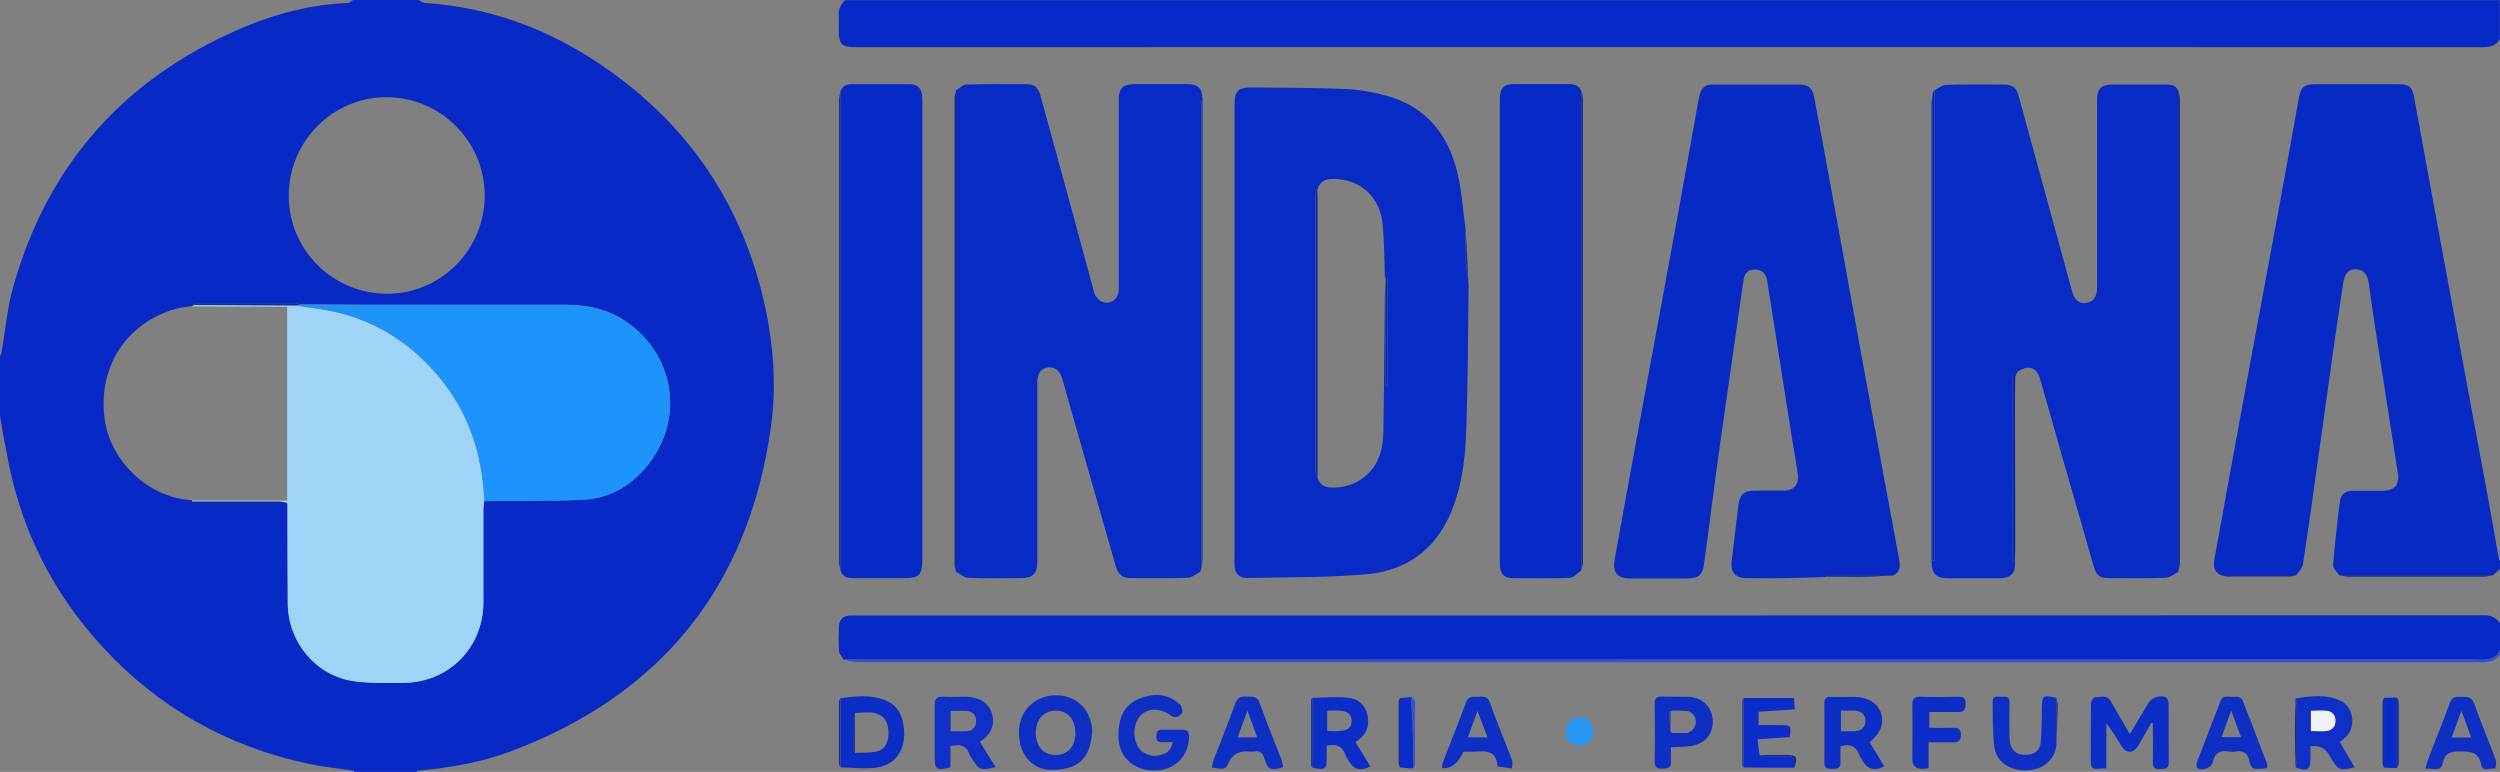 <?xml version="1.0" encoding="UTF-8"?>
<svg id="a" data-name="Camada 1" xmlns="http://www.w3.org/2000/svg" width="1600" height="494" viewBox="0 0 1600 494">
  <rect x="0" y="0" width="1600" height="494" fill="#808080" stroke="none"/>
  <path d="M268,0c1.3.6,2.5,1.8,3.8,1.9,47.3,3,89,20.7,126.2,49.2,47.2,36,77.4,83.5,90.8,141.3,6.2,26.8,8.4,54.2,4.5,81.6-14.5,102-70.5,170.9-166.8,207-18.7,7-38.4,10.3-58.3,12.2-.7,0-1.4.6-2,.9h-39c-.5-.3-1-.8-1.5-.9-9.6-1.5-19.4-2.4-28.9-4.5-51.6-11.1-95.5-35.9-131.2-74.7-32.9-35.8-53.5-77.7-61.6-125.7C2.4,280.8,1.2,273.4,0,266c0-3,0-6,0-9v-21c0-2.7,0-5.3,0-8,.3-.7.8-1.3.9-2.1,2.5-14.2,3.7-28.7,7.6-42.5C29.6,108.7,75.4,54.6,145.9,21.9,170.1,10.6,195.4,3,222.4,1.9c1.2,0,2.4-1.2,3.6-1.9,14,0,28,0,42,0ZM191.9,194.9c-1.1-.3-2.1-.9-3.2-.9-20.4,0-40.7,0-61.1,0-1.2,0-2.4.7-3.6,1.1-.4.3-.7.5-1.1.8-3.4.6-6.9.8-10.2,1.7-31.5,8.9-49.7,36.5-45.9,69.3,3.2,28,28.2,51.8,56,53.2.1.3.3.5.4.8,0,.3-.1.7,0,.8.2.2.6.2.9.2,19.9,0,39.9,0,59.8,0,0,21.5,0,43,.2,64.4.2,24.7,18.1,46.1,42.2,49.5,10.3,1.4,20.9,1,31.4,1.1,29.2,0,51.5-22.2,51.6-51.4,0-19.8,0-39.6,0-59.5,0-1.8.3-3.6.5-5.4,21.3-.2,42.6.2,63.9-.9,18.2-.9,32.6-10.5,43-25,21.4-29.5,13.7-69.1-16.6-89.3-11.5-7.7-24.4-10.3-37.9-10.4-41.2,0-82.3,0-123.5,0-15.7,0-31.3-.2-47-.2ZM310.2,124.8c-.2-34.5-28.2-62.5-62.7-62.6-34.7-.1-62.9,28.5-62.7,63.5.2,34.6,28.6,62.5,63.4,62.3,34.3-.2,62.3-28.7,62-63.2Z" style="fill: #0829c5; stroke-width: 0px;"/>
  <path d="M1421.2,368c-4.6-2.1-4.7-6.1-4-10.1,7.6-41.8,15.2-83.6,22.9-125.4,6.5-35.4,13.2-70.8,19.7-106.3,3.9-21.1,7.6-42.1,11.4-63.2,1.3-7.4,3.4-9.1,11-9.1,17.7,0,35.3,0,53,0,6.5,0,8.7,1.9,9.8,8.1,7.7,42,15.3,84,23.1,125.9,7.9,42.8,15.9,85.5,23.8,128.3,2.6,13.9,4.9,27.8,7.4,41.7,0,.4.5.8.8,1.2v5c-1.6,1.4-3.1,2.8-4.7,4.1-32.8,0-65.5,0-98.3,0-1.4-2.2-4.1-4.5-3.9-6.6,1.1-13.7,2.6-27.4,4.4-41.1.6-4.2,3.7-6.5,8.2-6.4,6.3.1,12.7,0,19,0,7.7,0,11-3.8,9.8-11.4-5.1-33-10.3-65.9-15.4-98.9-1.2-7.5-2.1-15.1-3.2-22.7-.8-5.5-3.5-8.6-7.9-8.8-4.5-.3-7.3,2.2-8.3,8-2.4,15.1-4.5,30.2-6.7,45.3-2.8,20.1-5.6,40.1-8.4,60.2-3.5,25.1-7,50.3-10.8,75.4-.4,2.5-2.9,4.7-4.4,7-16.1,0-32.2,0-48.3,0Z" style="fill: #082ac4; stroke-width: 0px;"/>
  <path d="M1600,25c-2.5,4.1-6.1,5.2-10.9,5.2-347.1-.1-694.1,0-1041.2,0-9.2,0-11.1-1.8-11.1-11,0-2.8.2-5.7,0-8.5-.5-4.3,1-7.7,4.1-10.6h1059v25Z" style="fill: #0729c5; stroke-width: 0px;"/>
  <path d="M539.9,422.1c-1-1.8-2.7-3.5-2.9-5.4-.4-5.1-.3-10.3-.1-15.5.2-4.9,2.8-7.2,7.6-7.3,1.2,0,2.3,0,3.5,0,347.3,0,694.5,0,1041.8-.1,4.7,0,7.8,1.4,10.2,5.2v17c-3.5,7.3-10.1,6.3-16.4,6.1-.5,0-1,0-1.5,0-347.4,0-694.8,0-1042.2,0Z" style="fill: #0729c6; stroke-width: 0px;"/>
  <path d="M539.9,422.1c347.4,0,694.8,0,1042.2,0,.5,0,1,0,1.5,0,6.3.2,12.9,1.2,16.4-6.1v3c-3.2,4.3-7.4,4.9-12.5,4.9-346.5-.1-693.1,0-1039.6-.2-2.6,0-5.2-1.1-7.9-1.7Z" style="fill: #3452cc; stroke-width: 0px;"/>
  <path d="M768,366.1c-2.6,1.3-5.2,3.6-7.9,3.7-12.1.4-24.3.1-36.5.2-5.1,0-8-2.4-9.4-7.2-10-35-20-70-30-105-1.5-5.1-2.8-10.2-4.3-15.3-1.5-5.2-4.8-7.9-9.2-7.3-4.5.6-6.8,3.7-6.8,9.4,0,38,0,76,0,114,0,8.7-2.7,11.4-11.2,11.4-11,0-22,.3-33-.2-2.7-.1-5.2-2.5-7.9-3.8,0-102.7,0-205.4,0-308.1,2.3-1.3,4.5-3.8,6.8-3.8,13-.4,26-.2,39-.2,4.6,0,7,2.7,8.1,6.7,6.7,24.3,13.4,48.5,20,72.8,4.9,17.9,9.6,35.8,14.5,53.6,1.2,4.3,5,7.1,8.8,6.7,4.3-.5,7-3.8,7-8.8,0-40,0-80,0-120,0-8.8,2.4-11.1,11.3-11.1,10.8,0,21.7,0,32.5,0,6.8,0,9.6,2.7,9.8,9.6,0,.8,0,1.7,0,2.5,0,97.3,0,194.6,0,291.9,0,1.8-.4,3.5-.6,5.3,0-1.5,0-3,0-4.5,0-96,0-192,0-288,0-1.8,0-3.6,0-5.5-.3,0-.6,0-1,0v300.9Z" style="fill: #082ac5; stroke-width: 0px;"/>
  <path d="M1394,366c-2.6,1.3-5.2,3.7-7.9,3.8-12,.4-24,.2-35.9.2-6.4,0-8.5-1.5-10.3-7.8-6.9-24-13.8-48.1-20.7-72.1-4.5-15.6-8.8-31.2-13.3-46.8-2.4-8.5-7.7-10.3-14.8-5.2-4.4-.2-3.1,3.1-3.1,5.3,0,38.1,0,76.2,0,114.3,0,.8.2,1.5.4,2.8.6-1.2.9-1.8,1.2-2.4.6,9-2.2,12-10.9,12-10.7,0-21.3,0-32,0-7.5,0-10.5-3-10.5-10.5,0-54,0-107.9,0-161.9,0-44,0-88,0-131.9,0-1.9.5-3.8.8-5.7,0,1.5,0,3,0,4.5,0,96.5,0,192.9,0,289.4,0,1.7,0,3.4,0,5.1.3,0,.7,0,1,0v-4.9c0-32,0-64,0-96,0-66.8,0-133.6,0-200.4,2.5-1.2,4.9-3.4,7.5-3.5,12.3-.4,24.6-.2,37-.2,5.6,0,8,2,9.5,7.6,11.4,41.6,22.7,83.1,34.1,124.7,1.5,5.5,4.7,8.2,8.9,7.5,4.8-.7,7.1-3.9,7.1-9.8,0-39.8,0-79.6,0-119.4,0-8.2,2.4-10.6,10.7-10.6,11.2,0,22.3,0,33.5,0,3.3,0,6.3.5,7.8,4,0,102.7,0,205.5,0,308.2Z" style="fill: #082ac5; stroke-width: 0px;"/>
  <path d="M939.6,178.5c.1,1.8.4,3.6.3,5.4-.4,30.3-.4,60.6-1.5,90.9-.5,16-2.2,32-7.5,47.3-9.4,27.2-28.6,43.2-57.1,45.5-25.3,2.1-50.9,1.8-76.3,2.3-4.4,0-7.2-3.2-7.4-7.7-.1-3.2,0-6.3,0-9.5,0-95,0-189.9,0-284.9,0-9.9,2-11.9,12.1-11.8,19.8.2,39.7.1,59.4,1,9,.4,18.2,2.1,26.9,4.6,24.6,7.1,38.4,24.9,44.2,48.8,2.9,12,3.6,24.5,5.3,36.8,0,6.2-.2,12.3,0,18.5.2,4.2,1,8.5,1.5,12.7ZM843.1,121.4c-.1-.1-.2-.3-.4-.3-.1,0-.4,0-.4.1-.1,1.1-.3,2.2-.3,3.4,0,58.9,0,117.8,0,176.7,0,1.5.8,2.9,1.2,4.4,1.1,3.7,3.5,5.8,7.5,6.2,14.6,1.4,28.4-7.5,32.6-21.5,1.4-4.7,2-9.8,2.1-14.7.4-28.8.6-57.5.9-86.3,0-2,.2-4,.4-5.9v63.3c.4,0,.8,0,1.3,0,0-22.7,0-45.5,0-68.2,0-.8-1.1-1.7-1.7-2.5-.4-10.6-.4-21.3-1.3-31.9-1.5-18.1-14.4-29.8-31.9-29.7-5.1,0-8.6,1.7-9.9,6.9Z" style="fill: #082ac5; stroke-width: 0px;"/>
  <path d="M1170.5,369.2c-9,.3-17.9.6-26.9.8-8.7.1-17.3.1-26,0-6.8,0-10.2-3.9-9.4-10.5,1.4-12,2.9-24.1,4.4-36.1.9-7.2,3.6-9.4,10.9-9.4,6,0,12,0,18,0,7.2-.1,10.2-4.4,9-11.4-3-17.7-5.7-35.4-8.5-53.1-3.7-23.4-7.4-46.9-11.1-70.3-.7-4.2-3.4-6.6-7.5-6.7-4.3-.2-6.9,2.3-7.5,6.5-2.1,13.9-4,27.9-6,41.9-2.9,20.5-5.9,41-8.8,61.5-1.8,12.8-3.5,25.7-5.2,38.5-1.8,13.3-3.4,26.7-5.3,40-1,7.2-3.6,9.3-10.9,9.3-12.2,0-24.3,0-36.5,0-8,0-11.3-3.8-9.9-11.7,4.5-25.3,9.2-50.6,13.8-75.8,4.5-24.8,9.1-49.6,13.7-74.3,4.6-25.3,9.3-50.5,13.9-75.8,4-22.2,8-44.4,12-66.6.3-1.8.8-3.6,1.1-5.3.9-4.3,3.6-6.6,8-6.6,18.8,0,37.7,0,56.5,0,5.4,0,7.8,3.1,8.7,7.7,2,10.3,3.9,20.5,5.8,30.8,4.2,23,8.4,46,12.6,69,4.5,24.8,9,49.6,13.5,74.4,4.1,22.2,8.2,44.4,12.3,66.6,3.5,18.8,7,37.5,10.4,56.3.7,4,.2,7.7-4.3,9.5-14.1,0-28.1,0-42.2,0,0,.2,0,.4,0,.6.4.2.9.3,1.3.5Z" style="fill: #082ac4; stroke-width: 0px;"/>
  <path d="M537.9,58.8c.9-3.7,3.7-4.9,7.1-4.9,12.5,0,25,0,37.5,0,4.5,0,7.1,2.5,7.6,7,.2,1.8.2,3.7.2,5.5,0,97.1,0,194.2,0,291.3,0,10.4-1.9,12.3-12.1,12.3-10.7,0-21.3,0-32,0-3.7,0-7-.7-8.2-4.8,0-99.1,0-198.3,0-297.4,0-3,0-6-.1-9Z" style="fill: #0729c5; stroke-width: 0px;"/>
  <path d="M1012,365.1c-2.4,1.6-4.8,4.6-7.2,4.7-12.3.5-24.6.3-37,.2-5.4,0-7.9-3.2-7.9-9.3,0-58.5,0-116.9,0-175.4,0-40.6,0-81.3,0-121.9,0-7.2,2.4-9.6,9.5-9.6,11.5,0,23,0,34.5,0,3.8,0,6.9.8,8.2,4.9,0,1-.2,2-.2,3,0,101.1,0,202.3,0,303.4Z" style="fill: #0729c5; stroke-width: 0px;"/>
  <path d="M1377,462.4c-2.9,5-5.8,10.1-8.7,15.1-2.9,4.8-7.5,4.9-10.5,0-3-4.9-5.9-9.8-9.7-14.4v28.7c-2.2,0-4,.1-5.7.3-3,.3-4.3-1.1-4.3-4,0-12.7,0-25.3.1-38,0-1.4,1.7-3.9,2.6-3.8,3.5,0,7.7-2,10.2,2.6,3.7,6.8,7.8,13.4,12.1,20.9,4.2-7.1,8.1-13.6,12-20.1,2-3.4,7.9-5.2,11.2-3.3,1,.6,1.6,2.4,1.6,3.7.1,12.7,0,25.3.1,38,0,4.5-2.8,3.9-5.7,4.1-3.1.2-4.5-.7-4.5-4.1.2-8.4,0-16.9,0-25.3-.3,0-.7-.2-1-.2Z" style="fill: #0d2ec6; stroke-width: 0px;"/>
  <path d="M698.9,469.2c-1.4,16.8-9.3,23.7-26.7,23.5-10.5-.1-20.1-8.8-20.1-24,0-13.8,10.4-23.9,24.1-23.7,13.5.1,22.9,10.2,22.8,24.2ZM688.2,469.1c0-8.7-4.8-14.2-12.4-14.3-7.7,0-12.8,5.5-12.9,13.9,0,9,4.8,14.5,12.7,14.5,7.7,0,12.6-5.5,12.7-14.1Z" style="fill: #0f2ec3; stroke-width: 0px;"/>
  <path d="M627.2,474.9c3.4,5.6,6.6,10.6,10,16.1-9.7,2.2-10.7,1.8-14.9-5.1-.6-1-1.4-1.9-1.8-3-2-6.1-6.4-6.8-12.2-5.3v13.5c-8.9,2.4-10.1,1.5-10.1-7,0-11,0-21.9,0-32.9,0-3.7,1-5.5,5.1-5.3,4.5.3,9,0,13.5,0,9.5,0,15.7,3.5,17.9,10.4,2.5,7.9-.6,13.9-7.5,18.5ZM608.5,468c3.6,0,6.9.2,10.2,0,3.9-.3,6.1-3,6-6.6,0-3.6-2.3-6.2-6.2-6.4-3.3-.2-6.5,0-10.1,0v13.2Z" style="fill: #0f2fc6; stroke-width: 0px;"/>
  <path d="M1196.6,475.1c3.2,5.3,6.3,10.4,9.4,15.4-6.2,3.1-10.6,2-13.6-3.1-.8-1.3-1.7-2.5-2.3-3.9-2-5.4-5.6-8-12.2-5.8,0,3.1-.1,6.7,0,10.3.1,3.9-2.2,4.1-5.2,4.1-3,0-5.2-.2-5.1-4.1.1-12.7,0-25.3,0-38,0-2.9,1.1-4.2,4.2-4,4.8.2,9.7,0,14.5,0,8.7,0,15.2,3.8,17.4,10,2.4,6.7.1,13-7.2,19.1ZM1178.2,468c3.1,0,5.9.1,8.7,0,4.2-.2,7-2.4,7-6.7,0-4.4-3.1-6.3-7.2-6.5-2.8-.1-5.5,0-8.5,0v13.3Z" style="fill: #0d2ec6; stroke-width: 0px;"/>
  <path d="M750.6,475c-2.5,0-4.5-.1-6.5,0-2.7.2-4-.7-4.1-3.5,0-2.7.6-4.6,3.8-4.5,4.3,0,8.7,0,13,0,3,0,4.1,1.2,4.2,4.2,0,12.5-8.8,21.6-21.6,21.9-13.8.3-23.3-8.4-23.6-21.4-.2-13.2,4.1-21.1,14.2-24.9,9-3.3,17.7-2.8,25.1,4,1.2,1.1,2.1,4.6,1.3,5.6-1.5,2.1-3.9,3.8-7.2,1.4-6.5-4.7-14.2-4.7-18.8-.3-5,4.8-5.9,14.4-1.9,20.7,2.6,4.1,7.9,6.3,13,5.3,4.5-.9,8.2-2.8,9-8.6Z" style="fill: #0f2ec3; stroke-width: 0px;"/>
  <path d="M537.8,446.8c9.5-1.2,19.2-2.4,28.4,1.2,7.5,2.9,11.1,8.6,12.2,17.1,1.6,13.1-3.7,23.7-16.4,26-7.8,1.4-16,.1-24.1,0,0-14.8,0-29.6,0-44.4ZM547.2,481.8c5-.3,10.4.3,15.1-1.2,5.5-1.8,7.4-8.8,5.8-16.3-1.1-4.9-5.5-8.2-11.5-8.4-3.1,0-6.3.2-9.4.4-.4,7.5-.8,15.1-1.1,22.6,0,1,.7,2,1.1,2.9Z" style="fill: #0d2ec6; stroke-width: 0px;"/>
  <path d="M839.9,446.6c7.7-.1,15.6-.9,23.2,0,6,.6,10.7,4.6,12.1,11,1.5,7.2-.9,13.1-7.7,17.3,3.2,5.3,6.4,10.5,9.5,15.6-5.9,3.2-10.5,2.1-13.5-3-.8-1.3-1.8-2.5-2.2-3.9-2.2-6.5-6.8-7.7-12.2-6.3,0,2.5,0,4.9,0,7.3,0,7.8-1,8.5-9.2,6.7,0-14.9,0-29.8,0-44.7ZM849.4,454.9v12.9c11.8.8,15.8-1,15.6-6.7-.2-5.4-4.3-7.1-15.6-6.2Z" style="fill: #0d2ec6; stroke-width: 0px;"/>
  <path d="M1469.2,447c9.6-1.5,19.4-2.9,28.6,1.4,8.7,4.1,10.3,16.6,3.4,23.4-1.1,1-2.3,1.9-3.7,3.2,3.1,5.3,6.2,10.5,9.5,16.1-9.4,2.3-10.6,1.8-14.7-5.2-.6-1-1.2-2-1.8-3q-3.7-6.3-11.8-5.3c0,2.5,0,5.1,0,7.8,0,7.4-2,8.6-9.5,5.7.3-1.4.8-2.9.8-4.3,0-11.8,0-23.6,0-35.4,0-1.4-.5-2.9-.8-4.3ZM1479,454.9v13c3.5,0,6.8.3,10.1,0,3.5-.4,5.6-2.8,5.6-6.5,0-3.7-2.1-6-5.6-6.4-3.2-.4-6.5,0-10.1,0Z" style="fill: #0f2fc6; stroke-width: 0px;"/>
  <path d="M1316.1,477.2c-1.4,9.4-8.5,15.4-18.7,15.8-11,.4-19.7-5.2-21-15-1.2-9.5-1-19.2-1.1-28.9,0-4.6,3.9-2.9,6.4-3.2,2.7-.3,4.5.5,4.4,3.8-.1,7.5-.2,15,0,22.5.2,7.5,3.8,11.1,10.6,10.9,5.5-.1,8.9-2.7,9.4-8.3.6-7.1.6-14.3.7-21.4.1-8.3.7-8.8,9.3-6.8,0,10.2,0,20.4,0,30.6Z" style="fill: #0f2ec4; stroke-width: 0px;"/>
  <path d="M775.5,491.3c.5-1.9.8-3.7,1.4-5.5,4.6-11.9,9.4-23.6,13.7-35.6,1.4-3.8,3.6-4.6,7.1-4.4,3.6.2,6.9-.7,8.6,4.4,4.2,12,9.1,23.7,13.7,35.6.6,1.6.8,3.5,1.2,5.2-8.1,2.4-9.6,1.8-12-5.6-1.1-3.3-2.5-5.1-6.2-4.5-1.8.3-3.7,0-5.5,0q-8.2,0-11.4,7.7c-1.5,3.7-2.4,4-10.7,2.6ZM792,471.9h12.6c-2-5.5-3.9-10.7-6.2-17-2.3,6.2-4.3,11.4-6.3,17Z" style="fill: #0f2ec4; stroke-width: 0px;"/>
  <path d="M1445.5,492c-3.3.7-5.2-1-5.8-4.6-.9-4.9-3.6-7.5-8.9-6.4-1.3.3-2.7.2-4,0-6-1.1-9.6,1-10.8,7.2-.7,3.3-7.1,5.4-9.6,3.4-.7-.5-.9-2.4-.5-3.4,5-13.2,10.1-26.3,15.2-39.4,1.8-4.8,5.9-2.3,9.1-2.8,2.8-.5,4.6.6,5.6,3.5,4.7,12.4,9.6,24.7,14.3,37.1,1.9,5.1,1.6,5.5-4.5,5.4ZM1427.9,454.9c-2.4,6.6-4.2,11.6-6.1,16.9h12.5c-2.1-5.5-3.9-10.5-6.3-16.9Z" style="fill: #0f2ec4; stroke-width: 0px;"/>
  <path d="M1552.2,492c.8-2.8,1.2-4.5,1.8-6.1,4.6-11.9,9.4-23.8,13.8-35.8,1.3-3.6,3.4-4.4,6.8-4.1,3.5.3,7-.9,8.8,4.1,4.3,12.2,9.4,24.1,13.9,36.3.6,1.6-.1,3.7-.3,5.6-3.1-.7-8,2.4-9-2.5-1.7-8.6-7.2-8.6-14.1-8.6-5.9,0-9.2,1.2-10.5,7.3-1.3,6.4-6.4,3.2-11.2,3.8ZM1581.6,472c-2.1-5.6-4-10.9-6.3-17.1-2.3,6.2-4.2,11.5-6.2,17.1h12.5Z" style="fill: #0f2ec4; stroke-width: 0px;"/>
  <path d="M936.6,481q-5,11.4-13.6,10.6c.1-1.2,0-2.5.4-3.6,4.9-12.8,10.1-25.5,14.8-38.4,1.5-4.2,4.5-3.7,7.6-3.7,3,0,6-.8,7.6,3.5,4.5,12.4,9.6,24.7,14.3,37.1.6,1.5,0,3.5-.1,5.3-3-.4-5.9-.8-8.9-1.2-.1,0-.3-.3-.3-.4-1-11.6-9.7-9.1-16.9-9.1-1.7,0-3.3,0-4.9,0ZM939.4,471.9h12.6c-2.1-5.6-4-10.7-6.4-16.9-2.3,6.3-4.2,11.4-6.2,16.9Z" style="fill: #0f2ec4; stroke-width: 0px;"/>
  <path d="M1115.9,446.7h32.2c.1,1.9.3,4.3.6,7.3-8,.5-15.4,1-23.2,1.5v8.6c4.7,0,9.5,0,14.2,0,6.5,0,6.8.5,5.7,7.6-6.6.4-13.2.9-20.6,1.4.5,3.8.9,6.9,1.3,10.1,1.6.3,3.1.8,4.7.8,4.5.1,8.9.2,13.4,0,2.9-.1,4.3.8,4,3.9-.1,1.1.1,2.3.2,3.4-10.8,0-21.6,0-32.4-.1,0-14.9,0-29.7,0-44.6Z" style="fill: #0b2cc8; stroke-width: 0px;"/>
  <path d="M1069.4,478.2c0,3.3-.2,6.3,0,9.2.3,4-2,4.5-5.3,4.6-3.5,0-5.2-.8-5.1-4.7.2-12.3.2-24.6,0-36.9,0-3.5,1.2-4.7,4.7-4.6,5.5.2,11,0,16.5.1,8.8.3,15.1,6,15.9,14.2.8,8.9-4.3,15.7-13.5,17.3-4.1.7-8.3.5-13.1.8ZM1069.1,455.4c-.1-.1-.2-.3-.4-.3-.1,0-.4,0-.4,0,.2,4.3.5,8.5.7,12.8l1,1.2c3.3,0,6.6,0,9.8,0,7.2-2.5,7.3-11.2.8-14,0-.1.2-.3.3-.4,0-.1,0-.4-.1-.4-3.6.1-7.2.3-10.8.5-.3.2-.6.4-.9.6Z" style="fill: #0f2ec4; stroke-width: 0px;"/>
  <path d="M1234.8,455.8v10c5.4,0,10.6.1,15.7,0,3.2,0,4.4,1.1,4.5,4.3,0,3.3-1.1,5-4.5,5-5.1,0-10.3,0-16.2,0v16.6c-1.7.2-2.7.3-3.7.4q-6.7.2-6.7-6.4c0-11.5.2-23,0-34.5,0-4.3,1.4-5.4,5.5-5.3,8,.3,16,.2,24,0,3.1,0,4.6.8,4.6,4.1,0,3.2-.3,5.7-4.4,5.7-6.1,0-12.3,0-18.8,0Z" style="fill: #0d2ec6; stroke-width: 0px;"/>
  <path d="M1534.1,491.5c-2.8,0-5.5-.1-8.3-.2,0-14.9,0-29.8,0-44.7,2.7,0,5.5-.1,8.2-.2,0,15,0,30.1,0,45.1Z" style="fill: #082ac5; stroke-width: 0px;"/>
  <path d="M903,491.9c-2.4-.3-4.7-.5-7.1-.8,0-14.8,0-29.5,0-44.3,2.3-.2,4.7-.5,7-.7.4,5.4.9,10.7,1.1,16.1.3,9.7.5,19.4.7,29.1,0,.3-.2.4-.5.4-.4,0-.8,0-1.2.1Z" style="fill: #0b2cc8; stroke-width: 0px;"/>
  <path d="M1394,366c0-102.7,0-205.5,0-308.2.4,1.9,1.2,3.7,1.2,5.6,0,99,0,198,0,297.1,0,1.9-.8,3.7-1.2,5.6Z" style="fill: #152c95; stroke-width: 0px;"/>
  <path d="M612,57.9c0,102.7,0,205.4,0,308.1-.4-1.7-1.1-3.4-1.1-5.1,0-99.3,0-198.6,0-297.9,0-1.7.7-3.4,1-5.1Z" style="fill: #1a2c88; stroke-width: 0px;"/>
  <path d="M1012,365.1c0-101.1,0-202.3,0-303.4,0-1,.1-2,.2-3,.3,1.7.9,3.4.9,5.2,0,98.6,0,197.1,0,295.7,0,1.9-.7,3.7-1.1,5.6Z" style="fill: #1a2c88; stroke-width: 0px;"/>
  <path d="M537.9,58.8c0,3,.1,6,.1,9,0,99.1,0,198.3,0,297.4-.3-1.7-1-3.4-1-5.2,0-98.9,0-197.7,0-296.6,0-1.5.6-3.1.9-4.6Z" style="fill: #1a2c88; stroke-width: 0px;"/>
  <path d="M768,366.1V65.3c.3,0,.6,0,1,0,0,1.8,0,3.6,0,5.5,0,96,0,192,0,288,0,1.5,0,3,0,4.5-.3,1-.7,2-1,3Z" style="fill: #0c2ca4; stroke-width: 0px;"/>
  <path d="M1237.9,57.5c0,66.8,0,133.6,0,200.4,0,32,0,64,0,96v4.9c-.3,0-.7,0-1,0,0-1.7,0-3.4,0-5.1,0-96.5,0-192.9,0-289.4,0-1.5,0-3,0-4.5.3-.8.7-1.6,1-2.3Z" style="fill: #092ab1; stroke-width: 0px;"/>
  <path d="M1011.1,459.1c4.8,0,8.7,4.2,8.7,9.1,0,5-4.3,9.1-9.4,9-5.2-.2-8.6-3.7-8.5-9,0-5.1,4.1-9.2,9.2-9.2Z" style="fill: #2796f3; stroke-width: 0px;"/>
  <path d="M1289.6,358c-.3.6-.6,1.2-1.2,2.4-.2-1.3-.4-2.1-.4-2.8,0-38.1,0-76.2,0-114.3,0-2.2-1.3-5.5,3.1-5.3-.4,1-.9,2-1.3,3,0,5.3-.2,10.6-.2,15.9,0,29.7.2,59.5.2,89.2,0,4-.1,8-.2,11.9Z" style="fill: #092ab1; stroke-width: 0px;"/>
  <path d="M1497,368.1c32.8,0,65.5,0,98.3,0-1.9.3-3.8,1-5.7,1-28.8,0-57.6,0-86.4,0-2.1,0-4.1-.7-6.2-1.1Z" style="fill: #1a2c88; stroke-width: 0px;"/>
  <path d="M904.7,491.3c-.2-9.7-.3-19.4-.7-29.1-.2-5.4-.7-10.7-1.1-16.1.9.9,2.6,1.7,2.6,2.6.1,13.8,0,27.6,0,41.5,0,.4-.6.8-.9,1.2Z" style="fill: #3452cc; stroke-width: 0px;"/>
  <path d="M1421.2,368c16.1,0,32.2,0,48.3,0-1.4.3-2.8,1-4.2,1-13.3,0-26.6,0-39.9,0-1.4,0-2.8-.7-4.2-1.1Z" style="fill: #1a2c88; stroke-width: 0px;"/>
  <path d="M1534.1,491.5c0-15,0-30.1,0-45.1.4,1,1.1,2,1.1,3.1,0,13,0,26,0,38.9,0,1-.7,2.1-1,3.1Z" style="fill: #152c95; stroke-width: 0px;"/>
  <path d="M896,446.8c0,14.8,0,29.5,0,44.3-.3-.9-.9-1.8-.9-2.7,0-13,0-26,0-38.9,0-.9.6-1.8.9-2.6Z" style="fill: #1a2c88; stroke-width: 0px;"/>
  <path d="M1115.9,446.7c0,14.9,0,29.7,0,44.6-.3-.6-.8-1.1-.8-1.7,0-13.7,0-27.5,0-41.2,0-.6.5-1.1.8-1.7Z" style="fill: #1a2c88; stroke-width: 0px;"/>
  <path d="M1469.2,447c.3,1.4.7,2.9.8,4.3,0,11.8,0,23.6,0,35.4,0,1.4-.5,2.9-.8,4.3-.2-7.6-.5-15.2-.5-22.7,0-7.1.3-14.2.5-21.3Z" style="fill: #152c95; stroke-width: 0px;"/>
  <path d="M1525.8,446.6c0,14.9,0,29.8,0,44.7-.4-1-1-2.1-1-3.1,0-12.8,0-25.6,0-38.5,0-1.1.6-2.1,1-3.2Z" style="fill: #152c95; stroke-width: 0px;"/>
  <path d="M537.8,446.8c0,14.8,0,29.6,0,44.4-.3-.9-.9-1.7-.9-2.6,0-13.1,0-26.1,0-39.2,0-.9.6-1.7.9-2.6Z" style="fill: #1a2c88; stroke-width: 0px;"/>
  <path d="M839.9,446.6c0,14.9,0,29.8,0,44.7-.3-.6-.8-1.1-.8-1.7,0-13.8,0-27.6,0-41.4,0-.6.5-1.1.8-1.7Z" style="fill: #1a2c88; stroke-width: 0px;"/>
  <path d="M1170.5,369.2c-.4-.2-.9-.3-1.3-.5,0-.2,0-.4,0-.6,14.1,0,28.1,0,42.2,0-5.2.4-10.4.9-15.6,1-8.4.2-16.9,0-25.3,0Z" style="fill: #152c95; stroke-width: 0px;"/>
  <path d="M939.6,178.5c-.5-4.2-1.3-8.4-1.5-12.7-.3-6.2,0-12.3,0-18.5.5,10.4,1.1,20.8,1.6,31.2Z" style="fill: #1a2c88; stroke-width: 0px;"/>
  <path d="M1148.3,491.3c0-1.1-.3-2.3-.2-3.4.3-3.1-1.1-4-4-3.9-4.4.2-8.9.1-13.4,0-1.6,0-3.1-.5-4.7-.8,5.7,0,11.3-.1,17-.1,6.9,0,7.8,1.5,5.4,8.3Z" style="fill: #1a2c88; stroke-width: 0px;"/>
  <path d="M1316.1,477.2c0-10.2,0-20.4,0-30.6.3,1.9,1,3.7.9,5.6-.2,8.3-.7,16.7-1,25Z" style="fill: #1a2c88; stroke-width: 0px;"/>
  <path d="M1289.6,256.9c0-5.3.2-10.6.2-15.9,0,5.3-.2,10.6-.2,15.9Z" style="fill: #082ac5; stroke-width: 0px;"/>
  <path d="M903,491.9c.4,0,.8,0,1.2-.1-.4,0-.8,0-1.2.1Z" style="fill: #3452cc; stroke-width: 0px;"/>
  <path d="M309.9,320.8c-.2,1.8-.5,3.6-.5,5.4,0,19.8,0,39.6,0,59.5-.1,29.1-22.5,51.4-51.6,51.4-10.5,0-21.1.4-31.4-1.1-24.1-3.4-42-24.9-42.2-49.5-.2-21.5-.2-43-.2-64.4-1.7-.3-3.3-.9-5-.9-18.6,0-37.1,0-55.7,0-.2-.2-.3-.5-.4-.8,20.2,0,40.5,0,60.9,0v-124.1c-2.3,0-4.3,0-6.3,0-18.2,0-36.3-.1-54.5-.2.4-.3.7-.5,1.1-.8,21.9,0,43.9.2,65.8.3,8.8,1.5,17.7,2.4,26.4,4.5,26.3,6.3,47.7,20.7,64.9,41.4,19.2,23,27.7,50,28.9,79.5Z" style="fill: #a0d4f6; stroke-width: 0px;"/>
  <path d="M309.9,320.8c-1.2-29.6-9.7-56.5-28.9-79.5-17.2-20.6-38.6-35-64.9-41.4-8.7-2.1-17.6-3-26.4-4.5.7-.2,1.4-.3,2.1-.5,15.7,0,31.3.2,47,.2,41.2,0,82.3,0,123.5,0,13.5,0,26.4,2.7,37.9,10.4,30.3,20.2,37.9,59.8,16.6,89.3-10.5,14.5-24.8,24-43,25-21.3,1.1-42.6.7-63.9.9Z" style="fill: #1e94fa; stroke-width: 0px;"/>
  <path d="M191.9,194.9c-.7.2-1.4.3-2.1.5-21.9,0-43.9-.2-65.8-.3,1.2-.4,2.4-1.1,3.6-1.1,20.4,0,40.7,0,61.1,0,1.1,0,2.1.6,3.2.9Z" style="fill: #0c2ca4; stroke-width: 0px;"/>
  <path d="M123.2,321c18.6,0,37.1,0,55.7,0,1.7,0,3.3.6,5,.9-19.9,0-39.9,0-59.8,0-.3,0-.7,0-.9-.2-.1,0,0-.5,0-.8Z" style="fill: #1a2c88; stroke-width: 0px;"/>
  <path d="M843.1,121.4c0,2.5.2,5,.2,7.5,0,58.9,0,117.9,0,176.8-.4-1.5-1.2-2.9-1.2-4.4,0-58.9,0-117.8,0-176.7,0-1.1.2-2.2.3-3.4,0,0,.3-.1.4-.1.1,0,.3.2.4.3Z" style="fill: #152c95; stroke-width: 0px;"/>
  <path d="M886.7,183.4c0-1.6.1-3.2.2-4.8-.2-.5-.4-1.1-.6-1.6,0-.3,0-.6,0-1,.6.8,1.7,1.7,1.7,2.5,0,22.7,0,45.5,0,68.2-.4,0-.8,0-1.3,0v-63.3Z" style="fill: #0c2ca4; stroke-width: 0px;"/>
  <path d="M547.1,456.2c0,8.5,0,17.1,0,25.6-.4-1-1.1-2-1.1-2.9.3-7.5.7-15.1,1.1-22.6Z" style="fill: #152c95; stroke-width: 0px;"/>
  <path d="M1479,454.9c3.6,0,6.9-.3,10.1,0,3.5.4,5.6,2.7,5.6,6.4,0,3.6-2.1,6-5.6,6.5-3.2.4-6.5,0-10.1,0v-13Z" style="fill: #eff1f6; stroke-width: 0px;"/>
  <path d="M1069.1,455.4c0,4.2,0,8.3,0,12.5-.2-4.3-.5-8.5-.7-12.8,0,0,.3,0,.4,0,.1,0,.2.2.4.3Z" style="fill: #152c95; stroke-width: 0px;"/>
  <path d="M1080.7,455.1c-3.6-.1-7.1-.2-10.7-.3,3.6-.2,7.2-.3,10.8-.5,0,0,.2.3.1.4,0,.1-.2.3-.3.4Z" style="fill: #152c95; stroke-width: 0px;"/>
  <path d="M1070,469.1c3.3,0,6.6,0,9.8,0-3.3,0-6.6,0-9.8,0Z" style="fill: #152c95; stroke-width: 0px;"/>
  <path d="M886.3,177c.2.5.4,1.1.6,1.6-.2-.5-.4-1.1-.6-1.6Z" style="fill: #082ac5; stroke-width: 0px;"/>
</svg>